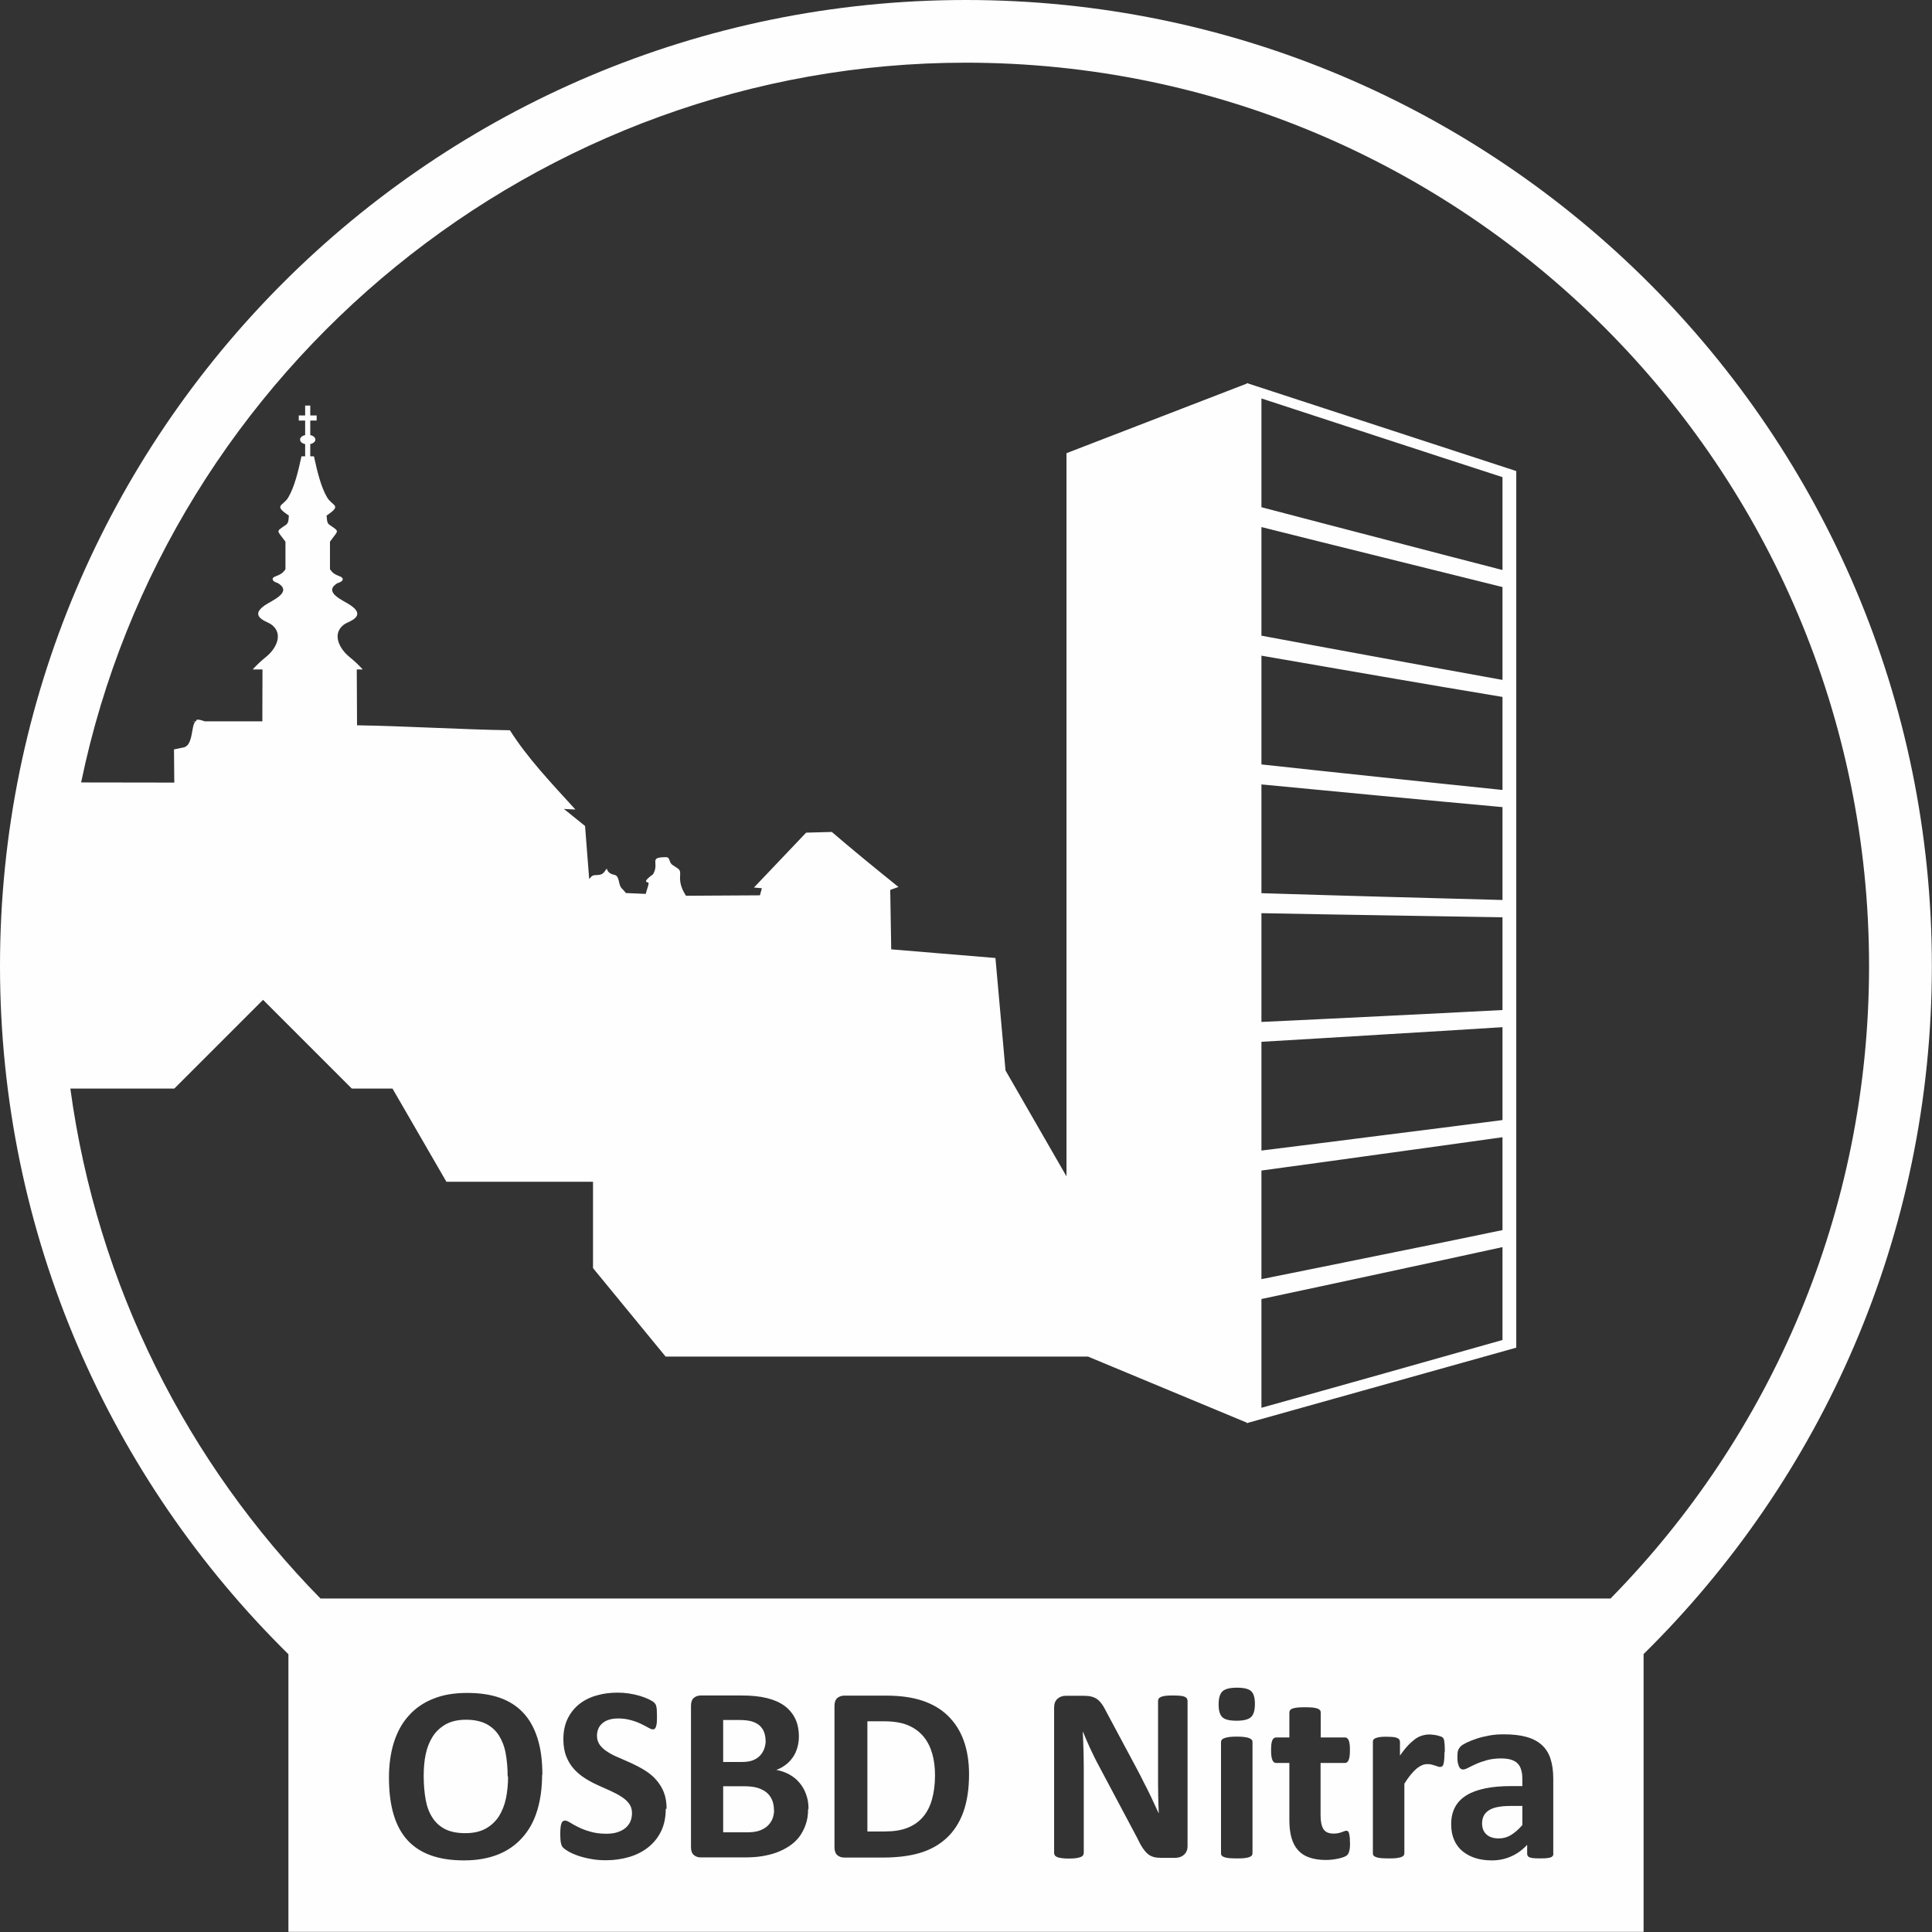 <?xml version="1.0" encoding="UTF-8"?>
<!DOCTYPE svg PUBLIC "-//W3C//DTD SVG 1.1//EN" "http://www.w3.org/Graphics/SVG/1.1/DTD/svg11.dtd">
<!-- Creator: CorelDRAW 2017 -->
<svg xmlns="http://www.w3.org/2000/svg" xml:space="preserve" width="15.957mm" height="15.957mm" version="1.1" style="shape-rendering:geometricPrecision; text-rendering:geometricPrecision; image-rendering:optimizeQuality; fill-rule:evenodd; clip-rule:evenodd"
viewBox="0 0 136.25 136.25"
 xmlns:xlink="http://www.w3.org/1999/xlink">
 <rect x="0" y="0" width="136.25" height="136.25" fill="#333333" stroke="none"/>
 <defs>
  <style type="text/css">
   <![CDATA[
    .fil0 {fill:#FEFEFE}
   ]]>
  </style>
 </defs>
 <g id="Vrstva_x0020_1">
  <path class="fil0" d="M115.91 116.66l0 19.58 -95.57 0 0 -19.58c-12.55,-12.36 -20.34,-29.54 -20.34,-48.54 0,-37.62 30.51,-68.12 68.12,-68.12 37.62,0 68.12,30.51 68.12,68.12 0,19 -7.79,36.18 -20.34,48.54zm-67.54 -53.51c-0.27,-0.4 -0.44,-0.85 -0.41,-1.34 0.03,-0.51 0.01,-0.45 -0.53,-0.81 -0.28,-0.19 -0.15,-0.55 -0.46,-0.55 -1.29,0 -0.42,0.39 -0.92,1.21 -0.01,0.02 -0.8,0.53 -0.35,0.57 0.13,0.01 -0.09,0.49 -0.16,0.81l-1.4 -0.06c-0.09,-0.12 -0.19,-0.23 -0.3,-0.34 -0.25,-0.25 -0.13,-0.86 -0.5,-0.94 -0.77,-0.16 -0.37,-0.72 -0.7,-0.24 -0.29,0.42 -0.74,0.12 -0.94,0.37 -0.04,0.05 -0.09,0.1 -0.15,0.15l-0.29 -3.73 -1.49 -1.2 0.81 0.04c-1.76,-1.93 -3.4,-3.66 -4.62,-5.59 -3.38,-0.05 -7.4,-0.3 -10.78,-0.35l-0.02 -3.94 0.42 0c-0.27,-0.3 -0.6,-0.61 -0.97,-0.91 -0.62,-0.51 -1.22,-1.53 -0.41,-2.21 0.1,-0.08 0.22,-0.15 0.36,-0.21 0.9,-0.4 0.74,-0.79 0.17,-1.19 -0.47,-0.33 -2.02,-0.92 -0.92,-1.57 0.42,-0.11 0.47,-0.35 0.17,-0.47 -0.31,-0.12 -0.51,-0.2 -0.71,-0.51 0,-0.57 0,-1.37 0,-1.94 0.62,-0.86 0.7,-0.67 -0.05,-1.2 -0.19,-0.13 -0.16,-0.46 -0.19,-0.64 1.13,-0.76 0.41,-0.65 0.04,-1.28 -0.43,-0.73 -0.69,-1.79 -0.93,-2.9l-0.26 0 0 -0.86c0.21,-0.05 0.36,-0.17 0.36,-0.32 0,-0.15 -0.15,-0.27 -0.36,-0.32l0 -1.02 0.45 0 0 -0.36 -0.45 0 0 -0.7 -0.36 0 0 0.7 -0.45 0 0 0.36 0.45 0 0 1.02c-0.21,0.05 -0.36,0.17 -0.36,0.32 0,0.15 0.15,0.28 0.36,0.32l0 0.86 -0.26 0c-0.24,1.11 -0.5,2.17 -0.93,2.9 -0.37,0.63 -1.09,0.52 0.04,1.28 -0.02,0.18 0,0.51 -0.19,0.64 -0.75,0.53 -0.68,0.34 -0.05,1.2 0,0.57 0,1.37 0,1.94 -0.2,0.31 -0.4,0.39 -0.71,0.51 -0.31,0.11 -0.25,0.35 0.17,0.47 1.09,0.65 -0.45,1.24 -0.92,1.57 -0.56,0.4 -0.73,0.79 0.17,1.19 0.14,0.06 0.26,0.13 0.36,0.21 0.81,0.68 0.22,1.7 -0.41,2.21 -0.37,0.3 -0.7,0.61 -0.97,0.91l0.69 0 -0.01 3.66 -4.07 0c-0.12,-0.05 -0.38,-0.13 -0.5,-0.12 -0.12,0.01 -0.06,0.08 -0.12,0.12l-0.28 0 0.25 0.02c-0.31,0.25 -0.14,1.67 -0.83,1.82l-0.68 0.14 0.02 2.34 -6.57 -0.01c6.08,-29.35 32.31,-50.76 62.38,-50.76 35.18,0 63.71,28.53 63.71,63.71 0,17.37 -6.95,33.11 -18.23,44.6l-90.98 0c-9.37,-9.55 -15.75,-22.04 -17.64,-35.96l7.33 0 6.26 -6.26 6.26 6.26 2.87 0 3.8 6.57 10.34 0 0 6.09 5.12 6.24 29.79 0 11.2 4.66 0 0.03 0.05 -0.01 0.03 0.01 0 -0.02 18.92 -5.3 0 -61.82 -18.92 -6.18 0 -0.02 -0.04 0.01 -0.04 -0.01 0 0.03 -12.72 4.91 0 51 -4.3 -7.47 -0.71 -7.93 -7.35 -0.61 -0.07 -4.19 0.58 -0.21c-1.68,-1.35 -3.29,-2.67 -4.7,-3.88 -0.74,0.02 -1.07,0.03 -1.81,0.05l-3.68 3.87 0.56 0.05 -0.14 0.5 -5.27 0.03zm-10.14 62.01c0,0.95 -0.12,1.79 -0.35,2.54 -0.23,0.75 -0.58,1.38 -1.05,1.9 -0.46,0.52 -1.04,0.92 -1.72,1.19 -0.69,0.27 -1.48,0.41 -2.38,0.41 -0.89,0 -1.66,-0.11 -2.33,-0.35 -0.66,-0.23 -1.21,-0.59 -1.65,-1.06 -0.44,-0.48 -0.77,-1.08 -0.99,-1.82 -0.22,-0.73 -0.33,-1.61 -0.33,-2.61 0,-0.92 0.12,-1.76 0.35,-2.49 0.24,-0.74 0.58,-1.37 1.05,-1.88 0.46,-0.52 1.04,-0.92 1.73,-1.19 0.68,-0.28 1.48,-0.41 2.39,-0.41 0.87,0 1.63,0.11 2.29,0.34 0.66,0.23 1.21,0.58 1.66,1.06 0.45,0.48 0.78,1.08 1.01,1.81 0.23,0.73 0.34,1.58 0.34,2.57zm-2.43 0.12c0,-0.6 -0.05,-1.15 -0.14,-1.64 -0.09,-0.49 -0.26,-0.91 -0.48,-1.26 -0.23,-0.35 -0.53,-0.62 -0.9,-0.81 -0.38,-0.19 -0.85,-0.29 -1.41,-0.29 -0.57,0 -1.05,0.11 -1.43,0.32 -0.38,0.22 -0.69,0.5 -0.92,0.86 -0.23,0.36 -0.4,0.78 -0.5,1.26 -0.1,0.48 -0.14,0.99 -0.14,1.52 0,0.62 0.05,1.18 0.14,1.68 0.09,0.5 0.25,0.92 0.48,1.27 0.22,0.35 0.53,0.62 0.9,0.81 0.38,0.19 0.85,0.28 1.42,0.28 0.57,0 1.05,-0.11 1.43,-0.32 0.38,-0.21 0.69,-0.5 0.93,-0.86 0.23,-0.37 0.4,-0.79 0.5,-1.27 0.1,-0.48 0.15,-1 0.15,-1.55zm11.15 2.29c0,0.6 -0.11,1.13 -0.33,1.58 -0.22,0.45 -0.53,0.83 -0.91,1.13 -0.38,0.3 -0.83,0.53 -1.34,0.68 -0.51,0.15 -1.06,0.23 -1.64,0.23 -0.39,0 -0.76,-0.03 -1.1,-0.1 -0.34,-0.06 -0.64,-0.14 -0.89,-0.23 -0.26,-0.09 -0.48,-0.19 -0.65,-0.29 -0.17,-0.1 -0.3,-0.19 -0.37,-0.26 -0.08,-0.08 -0.13,-0.19 -0.16,-0.33 -0.03,-0.14 -0.05,-0.35 -0.05,-0.62 0,-0.18 0.01,-0.33 0.02,-0.46 0.01,-0.12 0.03,-0.23 0.06,-0.3 0.03,-0.08 0.06,-0.13 0.11,-0.16 0.04,-0.03 0.09,-0.05 0.15,-0.05 0.08,0 0.2,0.05 0.35,0.14 0.15,0.1 0.34,0.2 0.58,0.32 0.23,0.12 0.52,0.23 0.84,0.32 0.33,0.1 0.71,0.15 1.14,0.15 0.28,0 0.54,-0.03 0.76,-0.1 0.22,-0.07 0.41,-0.16 0.57,-0.29 0.15,-0.12 0.27,-0.27 0.36,-0.46 0.08,-0.18 0.12,-0.39 0.12,-0.61 0,-0.26 -0.07,-0.48 -0.21,-0.67 -0.14,-0.19 -0.33,-0.35 -0.55,-0.49 -0.23,-0.15 -0.49,-0.28 -0.77,-0.41 -0.29,-0.13 -0.59,-0.26 -0.89,-0.4 -0.31,-0.14 -0.61,-0.3 -0.89,-0.48 -0.29,-0.18 -0.55,-0.4 -0.77,-0.64 -0.23,-0.25 -0.41,-0.54 -0.55,-0.89 -0.14,-0.34 -0.21,-0.75 -0.21,-1.23 0,-0.54 0.1,-1.03 0.3,-1.44 0.2,-0.41 0.48,-0.76 0.82,-1.03 0.34,-0.27 0.75,-0.48 1.22,-0.61 0.47,-0.14 0.96,-0.2 1.49,-0.2 0.27,0 0.54,0.02 0.81,0.06 0.27,0.04 0.52,0.1 0.76,0.17 0.23,0.07 0.44,0.15 0.63,0.24 0.18,0.09 0.3,0.16 0.36,0.22 0.06,0.06 0.1,0.11 0.12,0.15 0.02,0.04 0.04,0.1 0.05,0.16 0.01,0.07 0.03,0.15 0.03,0.26 0,0.1 0.01,0.23 0.01,0.39 0,0.17 -0,0.31 -0.01,0.43 -0.01,0.12 -0.02,0.21 -0.05,0.29 -0.02,0.08 -0.05,0.13 -0.09,0.17 -0.04,0.04 -0.09,0.05 -0.15,0.05 -0.07,0 -0.17,-0.04 -0.31,-0.12 -0.14,-0.08 -0.31,-0.17 -0.52,-0.27 -0.2,-0.1 -0.44,-0.19 -0.71,-0.26 -0.27,-0.08 -0.57,-0.12 -0.89,-0.12 -0.25,0 -0.47,0.03 -0.66,0.09 -0.19,0.06 -0.35,0.15 -0.47,0.26 -0.13,0.11 -0.22,0.24 -0.28,0.39 -0.06,0.15 -0.09,0.32 -0.09,0.48 0,0.25 0.07,0.47 0.21,0.66 0.14,0.18 0.33,0.35 0.56,0.49 0.23,0.15 0.49,0.28 0.79,0.4 0.29,0.13 0.59,0.26 0.9,0.4 0.3,0.14 0.61,0.3 0.9,0.48 0.29,0.18 0.56,0.39 0.78,0.64 0.23,0.25 0.42,0.54 0.56,0.88 0.14,0.34 0.21,0.74 0.21,1.2zm10.04 0c0,0.41 -0.05,0.77 -0.17,1.1 -0.11,0.33 -0.27,0.62 -0.46,0.88 -0.2,0.25 -0.43,0.47 -0.71,0.65 -0.27,0.18 -0.58,0.33 -0.9,0.45 -0.33,0.12 -0.68,0.2 -1.05,0.26 -0.37,0.06 -0.79,0.08 -1.25,0.08l-3.03 0c-0.2,0 -0.36,-0.06 -0.49,-0.17 -0.13,-0.11 -0.2,-0.3 -0.2,-0.56l0 -9.96c0,-0.26 0.07,-0.45 0.2,-0.56 0.13,-0.11 0.3,-0.17 0.49,-0.17l2.87 0c0.7,0 1.29,0.06 1.78,0.18 0.49,0.12 0.89,0.29 1.23,0.53 0.33,0.24 0.59,0.54 0.77,0.9 0.18,0.36 0.27,0.8 0.27,1.29 0,0.28 -0.04,0.54 -0.11,0.78 -0.07,0.24 -0.17,0.47 -0.31,0.67 -0.14,0.2 -0.3,0.38 -0.5,0.53 -0.2,0.15 -0.42,0.28 -0.67,0.37 0.33,0.06 0.62,0.16 0.9,0.31 0.27,0.15 0.51,0.33 0.71,0.57 0.2,0.23 0.37,0.5 0.48,0.82 0.12,0.31 0.18,0.66 0.18,1.05zm-3 -4.81c0,-0.23 -0.04,-0.44 -0.11,-0.62 -0.07,-0.18 -0.18,-0.33 -0.32,-0.46 -0.14,-0.12 -0.32,-0.21 -0.53,-0.28 -0.21,-0.06 -0.5,-0.1 -0.86,-0.1l-1.17 0 0 2.96 1.3 0c0.33,0 0.6,-0.04 0.8,-0.12 0.2,-0.08 0.37,-0.19 0.5,-0.33 0.13,-0.14 0.23,-0.3 0.3,-0.49 0.06,-0.18 0.1,-0.38 0.1,-0.58zm0.59 4.89c0,-0.26 -0.04,-0.5 -0.13,-0.71 -0.09,-0.21 -0.22,-0.39 -0.39,-0.53 -0.17,-0.14 -0.39,-0.25 -0.65,-0.33 -0.26,-0.08 -0.61,-0.11 -1.03,-0.11l-1.38 0 0 3.25 1.68 0c0.32,0 0.59,-0.03 0.82,-0.1 0.22,-0.07 0.41,-0.17 0.57,-0.3 0.16,-0.13 0.29,-0.3 0.38,-0.49 0.09,-0.2 0.14,-0.42 0.14,-0.67zm13.76 -2.53c0,1.05 -0.14,1.94 -0.41,2.69 -0.27,0.74 -0.67,1.35 -1.18,1.82 -0.51,0.47 -1.13,0.82 -1.86,1.04 -0.74,0.22 -1.61,0.33 -2.62,0.33l-2.73 0c-0.2,0 -0.36,-0.06 -0.49,-0.17 -0.13,-0.11 -0.2,-0.3 -0.2,-0.56l0 -9.96c0,-0.26 0.07,-0.45 0.2,-0.56 0.13,-0.11 0.3,-0.17 0.49,-0.17l2.93 0c1.02,0 1.88,0.12 2.59,0.36 0.71,0.24 1.31,0.59 1.79,1.06 0.48,0.47 0.86,1.05 1.11,1.74 0.25,0.69 0.38,1.48 0.38,2.39zm-2.4 0.08c0,-0.54 -0.06,-1.04 -0.19,-1.51 -0.13,-0.46 -0.33,-0.87 -0.61,-1.21 -0.28,-0.34 -0.64,-0.61 -1.08,-0.8 -0.44,-0.19 -1.01,-0.29 -1.72,-0.29l-1.17 0 0 7.77 1.21 0c0.64,0 1.17,-0.08 1.6,-0.25 0.44,-0.17 0.8,-0.42 1.09,-0.75 0.29,-0.33 0.51,-0.75 0.65,-1.24 0.14,-0.49 0.22,-1.07 0.22,-1.73zm17.81 4.99c0,0.13 -0.02,0.26 -0.07,0.36 -0.05,0.11 -0.11,0.19 -0.19,0.26 -0.08,0.07 -0.17,0.12 -0.28,0.16 -0.11,0.03 -0.22,0.05 -0.33,0.05l-0.99 0c-0.2,0 -0.39,-0.02 -0.53,-0.06 -0.15,-0.04 -0.29,-0.11 -0.42,-0.22 -0.13,-0.11 -0.25,-0.26 -0.37,-0.44 -0.12,-0.18 -0.25,-0.42 -0.39,-0.72l-2.84 -5.34c-0.16,-0.32 -0.33,-0.66 -0.5,-1.03 -0.17,-0.37 -0.32,-0.73 -0.46,-1.07l-0.02 0c0.02,0.42 0.04,0.84 0.05,1.26 0.01,0.42 0.02,0.86 0.02,1.3l0 5.98c0,0.06 -0.02,0.11 -0.05,0.16 -0.03,0.05 -0.09,0.09 -0.16,0.12 -0.08,0.03 -0.19,0.06 -0.32,0.08 -0.14,0.02 -0.31,0.03 -0.52,0.03 -0.2,0 -0.38,-0.01 -0.51,-0.03 -0.14,-0.02 -0.24,-0.04 -0.32,-0.08 -0.08,-0.03 -0.13,-0.07 -0.16,-0.12 -0.03,-0.05 -0.05,-0.1 -0.05,-0.16l0 -10.26c0,-0.27 0.08,-0.48 0.24,-0.62 0.16,-0.14 0.36,-0.21 0.59,-0.21l1.25 0c0.22,0 0.41,0.02 0.56,0.06 0.15,0.04 0.29,0.1 0.41,0.19 0.12,0.09 0.23,0.21 0.34,0.37 0.11,0.15 0.21,0.35 0.33,0.58l2.23 4.17c0.13,0.25 0.26,0.5 0.38,0.75 0.13,0.24 0.25,0.49 0.37,0.73 0.12,0.24 0.23,0.48 0.34,0.72 0.11,0.24 0.22,0.47 0.33,0.71l0.01 0c-0.02,-0.41 -0.03,-0.84 -0.04,-1.29 -0.01,-0.45 -0.01,-0.87 -0.01,-1.28l0 -5.36c0,-0.06 0.02,-0.11 0.05,-0.16 0.04,-0.05 0.1,-0.09 0.18,-0.12 0.08,-0.03 0.19,-0.06 0.32,-0.07 0.14,-0.02 0.31,-0.02 0.52,-0.02 0.2,0 0.37,0.01 0.5,0.02 0.13,0.01 0.24,0.04 0.31,0.07 0.08,0.04 0.13,0.08 0.15,0.12 0.03,0.05 0.05,0.1 0.05,0.16l0 10.26zm4.58 0.51c0,0.06 -0.02,0.11 -0.05,0.16 -0.04,0.04 -0.1,0.08 -0.18,0.11 -0.09,0.03 -0.2,0.05 -0.34,0.07 -0.14,0.02 -0.32,0.02 -0.54,0.02 -0.22,0 -0.4,-0.01 -0.54,-0.02 -0.14,-0.01 -0.26,-0.04 -0.34,-0.07 -0.09,-0.03 -0.15,-0.07 -0.18,-0.11 -0.04,-0.05 -0.05,-0.1 -0.05,-0.16l0 -7.85c0,-0.06 0.02,-0.11 0.05,-0.15 0.03,-0.05 0.09,-0.08 0.18,-0.12 0.08,-0.03 0.2,-0.06 0.34,-0.08 0.14,-0.02 0.32,-0.03 0.54,-0.03 0.22,0 0.4,0.01 0.54,0.03 0.14,0.02 0.25,0.04 0.34,0.08 0.08,0.03 0.14,0.07 0.18,0.12 0.04,0.04 0.05,0.09 0.05,0.15l0 7.85zm0.17 -10.54c0,0.45 -0.09,0.76 -0.27,0.93 -0.18,0.17 -0.52,0.26 -1.02,0.26 -0.5,0 -0.83,-0.08 -1.01,-0.25 -0.17,-0.17 -0.26,-0.46 -0.26,-0.89 0,-0.44 0.09,-0.76 0.27,-0.93 0.18,-0.17 0.52,-0.26 1.02,-0.26 0.49,0 0.83,0.08 1.01,0.25 0.18,0.17 0.26,0.47 0.26,0.89zm6.71 9.76c0,0.26 -0.01,0.46 -0.05,0.59 -0.03,0.14 -0.08,0.24 -0.13,0.29 -0.05,0.06 -0.13,0.11 -0.23,0.15 -0.1,0.04 -0.22,0.08 -0.36,0.11 -0.14,0.03 -0.29,0.06 -0.45,0.08 -0.16,0.02 -0.33,0.03 -0.49,0.03 -0.44,0 -0.82,-0.06 -1.15,-0.17 -0.33,-0.11 -0.59,-0.28 -0.8,-0.51 -0.21,-0.23 -0.37,-0.53 -0.47,-0.88 -0.1,-0.35 -0.15,-0.77 -0.15,-1.25l0 -4.03 -0.94 0c-0.11,0 -0.2,-0.07 -0.26,-0.21 -0.06,-0.14 -0.09,-0.37 -0.09,-0.69 0,-0.17 0.01,-0.31 0.02,-0.43 0.02,-0.12 0.04,-0.21 0.07,-0.28 0.03,-0.06 0.07,-0.11 0.11,-0.14 0.04,-0.03 0.1,-0.05 0.16,-0.05l0.93 0 0 -1.76c0,-0.06 0.02,-0.11 0.05,-0.16 0.03,-0.05 0.09,-0.09 0.18,-0.12 0.08,-0.03 0.2,-0.05 0.34,-0.07 0.14,-0.01 0.32,-0.02 0.53,-0.02 0.22,0 0.4,0.01 0.54,0.02 0.14,0.02 0.26,0.04 0.34,0.07 0.08,0.03 0.14,0.07 0.18,0.12 0.04,0.05 0.05,0.1 0.05,0.16l0 1.76 1.71 0c0.06,0 0.11,0.01 0.15,0.05 0.04,0.03 0.08,0.08 0.11,0.14 0.03,0.07 0.05,0.16 0.07,0.28 0.02,0.12 0.02,0.26 0.02,0.43 0,0.33 -0.03,0.56 -0.09,0.69 -0.06,0.14 -0.14,0.21 -0.26,0.21l-1.72 0 0 3.7c0,0.43 0.07,0.75 0.2,0.96 0.14,0.22 0.38,0.32 0.72,0.32 0.12,0 0.22,-0.01 0.32,-0.03 0.09,-0.02 0.18,-0.04 0.25,-0.07 0.07,-0.03 0.14,-0.05 0.19,-0.07 0.05,-0.02 0.09,-0.03 0.14,-0.03 0.04,0 0.07,0.01 0.1,0.03 0.03,0.02 0.06,0.06 0.08,0.12 0.02,0.06 0.03,0.15 0.05,0.25 0.02,0.11 0.02,0.24 0.02,0.41zm6.66 -6.36c0,0.21 -0.01,0.39 -0.02,0.52 -0.01,0.14 -0.03,0.24 -0.05,0.32 -0.02,0.08 -0.05,0.13 -0.09,0.16 -0.04,0.03 -0.09,0.05 -0.15,0.05 -0.05,0 -0.1,-0.01 -0.16,-0.03 -0.06,-0.02 -0.13,-0.04 -0.2,-0.07 -0.08,-0.02 -0.16,-0.04 -0.24,-0.07 -0.09,-0.02 -0.18,-0.03 -0.29,-0.03 -0.12,0 -0.25,0.02 -0.37,0.07 -0.12,0.05 -0.25,0.13 -0.38,0.23 -0.13,0.11 -0.27,0.25 -0.42,0.43 -0.14,0.17 -0.3,0.39 -0.46,0.65l0 4.91c0,0.06 -0.02,0.11 -0.05,0.16 -0.04,0.04 -0.1,0.08 -0.18,0.11 -0.09,0.03 -0.2,0.05 -0.34,0.07 -0.14,0.02 -0.32,0.02 -0.54,0.02 -0.22,0 -0.4,-0.01 -0.54,-0.02 -0.14,-0.01 -0.26,-0.04 -0.34,-0.07 -0.09,-0.03 -0.15,-0.07 -0.18,-0.11 -0.04,-0.05 -0.05,-0.1 -0.05,-0.16l0 -7.87c0,-0.06 0.01,-0.11 0.05,-0.15 0.03,-0.05 0.08,-0.08 0.16,-0.11 0.08,-0.03 0.17,-0.05 0.29,-0.07 0.12,-0.02 0.27,-0.02 0.46,-0.02 0.19,0 0.34,0.01 0.47,0.02 0.12,0.01 0.22,0.04 0.29,0.07 0.07,0.03 0.12,0.07 0.14,0.11 0.03,0.04 0.05,0.1 0.05,0.15l0 0.98c0.2,-0.29 0.4,-0.54 0.58,-0.73 0.18,-0.19 0.36,-0.34 0.52,-0.46 0.17,-0.11 0.33,-0.19 0.49,-0.23 0.17,-0.05 0.33,-0.07 0.49,-0.07 0.08,0 0.16,0.01 0.25,0.02 0.09,0.01 0.18,0.02 0.27,0.04 0.09,0.02 0.18,0.05 0.25,0.07 0.07,0.02 0.12,0.05 0.16,0.08 0.03,0.03 0.05,0.06 0.07,0.1 0.02,0.03 0.03,0.08 0.04,0.14 0.01,0.06 0.02,0.15 0.03,0.28 0.01,0.12 0.01,0.29 0.01,0.5zm7.68 7.17c0,0.08 -0.03,0.15 -0.09,0.2 -0.06,0.05 -0.15,0.08 -0.28,0.1 -0.13,0.02 -0.31,0.03 -0.56,0.03 -0.26,0 -0.46,-0.01 -0.58,-0.03 -0.12,-0.02 -0.2,-0.05 -0.26,-0.1 -0.05,-0.05 -0.08,-0.11 -0.08,-0.2l0 -0.63c-0.32,0.35 -0.69,0.62 -1.11,0.81 -0.42,0.19 -0.88,0.29 -1.38,0.29 -0.42,0 -0.8,-0.05 -1.15,-0.16 -0.35,-0.11 -0.65,-0.27 -0.91,-0.48 -0.26,-0.21 -0.46,-0.48 -0.6,-0.8 -0.14,-0.32 -0.21,-0.69 -0.21,-1.11 0,-0.46 0.09,-0.86 0.27,-1.2 0.18,-0.34 0.45,-0.62 0.81,-0.84 0.35,-0.22 0.8,-0.38 1.33,-0.49 0.53,-0.11 1.14,-0.16 1.84,-0.16l0.77 0 0 -0.48c0,-0.25 -0.02,-0.46 -0.08,-0.65 -0.05,-0.19 -0.13,-0.34 -0.25,-0.46 -0.11,-0.12 -0.27,-0.21 -0.46,-0.27 -0.19,-0.06 -0.43,-0.09 -0.71,-0.09 -0.37,0 -0.7,0.04 -0.99,0.12 -0.29,0.08 -0.55,0.17 -0.77,0.27 -0.22,0.1 -0.41,0.19 -0.56,0.27 -0.15,0.08 -0.27,0.12 -0.37,0.12 -0.06,0 -0.12,-0.02 -0.17,-0.06 -0.05,-0.04 -0.09,-0.1 -0.12,-0.18 -0.03,-0.08 -0.06,-0.17 -0.08,-0.28 -0.02,-0.12 -0.02,-0.24 -0.02,-0.37 0,-0.18 0.01,-0.33 0.04,-0.43 0.03,-0.1 0.09,-0.2 0.17,-0.29 0.08,-0.09 0.23,-0.18 0.43,-0.28 0.21,-0.1 0.45,-0.2 0.73,-0.29 0.27,-0.09 0.58,-0.16 0.9,-0.22 0.33,-0.06 0.66,-0.08 1.01,-0.08 0.62,0 1.15,0.06 1.58,0.18 0.44,0.12 0.8,0.31 1.08,0.56 0.28,0.25 0.49,0.57 0.62,0.97 0.13,0.39 0.2,0.86 0.2,1.4l0 5.3zm-2.18 -3.37l-0.85 0c-0.36,0 -0.67,0.03 -0.92,0.08 -0.25,0.05 -0.46,0.13 -0.62,0.24 -0.16,0.11 -0.27,0.23 -0.35,0.39 -0.07,0.15 -0.11,0.32 -0.11,0.52 0,0.33 0.1,0.59 0.31,0.78 0.21,0.19 0.5,0.28 0.87,0.28 0.31,0 0.6,-0.08 0.86,-0.24 0.26,-0.16 0.53,-0.39 0.8,-0.7l0 -1.34zm-1.41 -39.41c0,2.18 0,4.37 0,6.55 -2.83,0.8 -5.67,1.6 -8.5,2.4 -2.83,0.8 -5.67,1.59 -8.5,2.38 0,-2.55 0,-5.11 0,-7.67 2.83,-0.6 5.67,-1.21 8.5,-1.82 2.83,-0.61 5.67,-1.22 8.5,-1.84zm0 -7.75c0,2.18 0,4.36 0,6.55 -2.83,0.59 -5.67,1.17 -8.5,1.74 -2.83,0.58 -5.67,1.15 -8.5,1.72 0,-2.55 0,-5.11 0,-7.66 2.83,-0.38 5.67,-0.78 8.5,-1.17 2.83,-0.39 5.67,-0.78 8.5,-1.18zm0 -7.76c0,2.18 0,4.36 0,6.55 -2.83,0.37 -5.67,0.72 -8.5,1.08 -2.83,0.36 -5.67,0.72 -8.5,1.07 0,-2.56 0,-5.11 0,-7.67 2.83,-0.16 5.67,-0.34 8.5,-0.51 2.83,-0.17 5.67,-0.34 8.5,-0.52zm0 -7.76c0,2.18 0,4.36 0,6.55 -2.83,0.15 -5.67,0.29 -8.5,0.43 -2.83,0.14 -5.67,0.28 -8.5,0.41 0,-2.56 0,-5.11 0,-7.67 2.83,0.06 5.67,0.1 8.5,0.15 2.83,0.05 5.67,0.09 8.5,0.14zm0 -7.76c0,2.18 0,4.37 0,6.55 -2.83,-0.07 -5.67,-0.16 -8.5,-0.23 -2.83,-0.08 -5.67,-0.16 -8.5,-0.25 0,-2.56 0,-5.11 0,-7.67 2.83,0.27 5.67,0.54 8.5,0.81 2.83,0.27 5.67,0.53 8.5,0.79zm0 -7.76c0,2.18 0,4.37 0,6.55 -2.83,-0.29 -5.67,-0.59 -8.5,-0.89 -2.83,-0.3 -5.67,-0.6 -8.5,-0.91 0,-2.56 0,-5.11 0,-7.67 2.83,0.49 5.67,0.98 8.5,1.47 2.83,0.49 5.67,0.97 8.5,1.44zm0 -7.76c0,2.19 0,4.37 0,6.55 -2.83,-0.51 -5.67,-1.03 -8.5,-1.55 -2.83,-0.52 -5.67,-1.04 -8.5,-1.57 0,-2.55 0,-5.11 0,-7.66 2.83,0.71 5.67,1.42 8.5,2.12 2.83,0.7 5.67,1.41 8.5,2.11zm0 -7.76c0,2.19 0,4.38 0,6.56 -2.83,-0.73 -5.67,-1.47 -8.5,-2.21 -2.83,-0.74 -5.67,-1.47 -8.5,-2.22 0,-2.55 0,-5.11 0,-7.67 2.83,0.93 5.67,1.85 8.5,2.78 2.83,0.93 5.67,1.85 8.5,2.77z"/>
 </g>
</svg>
